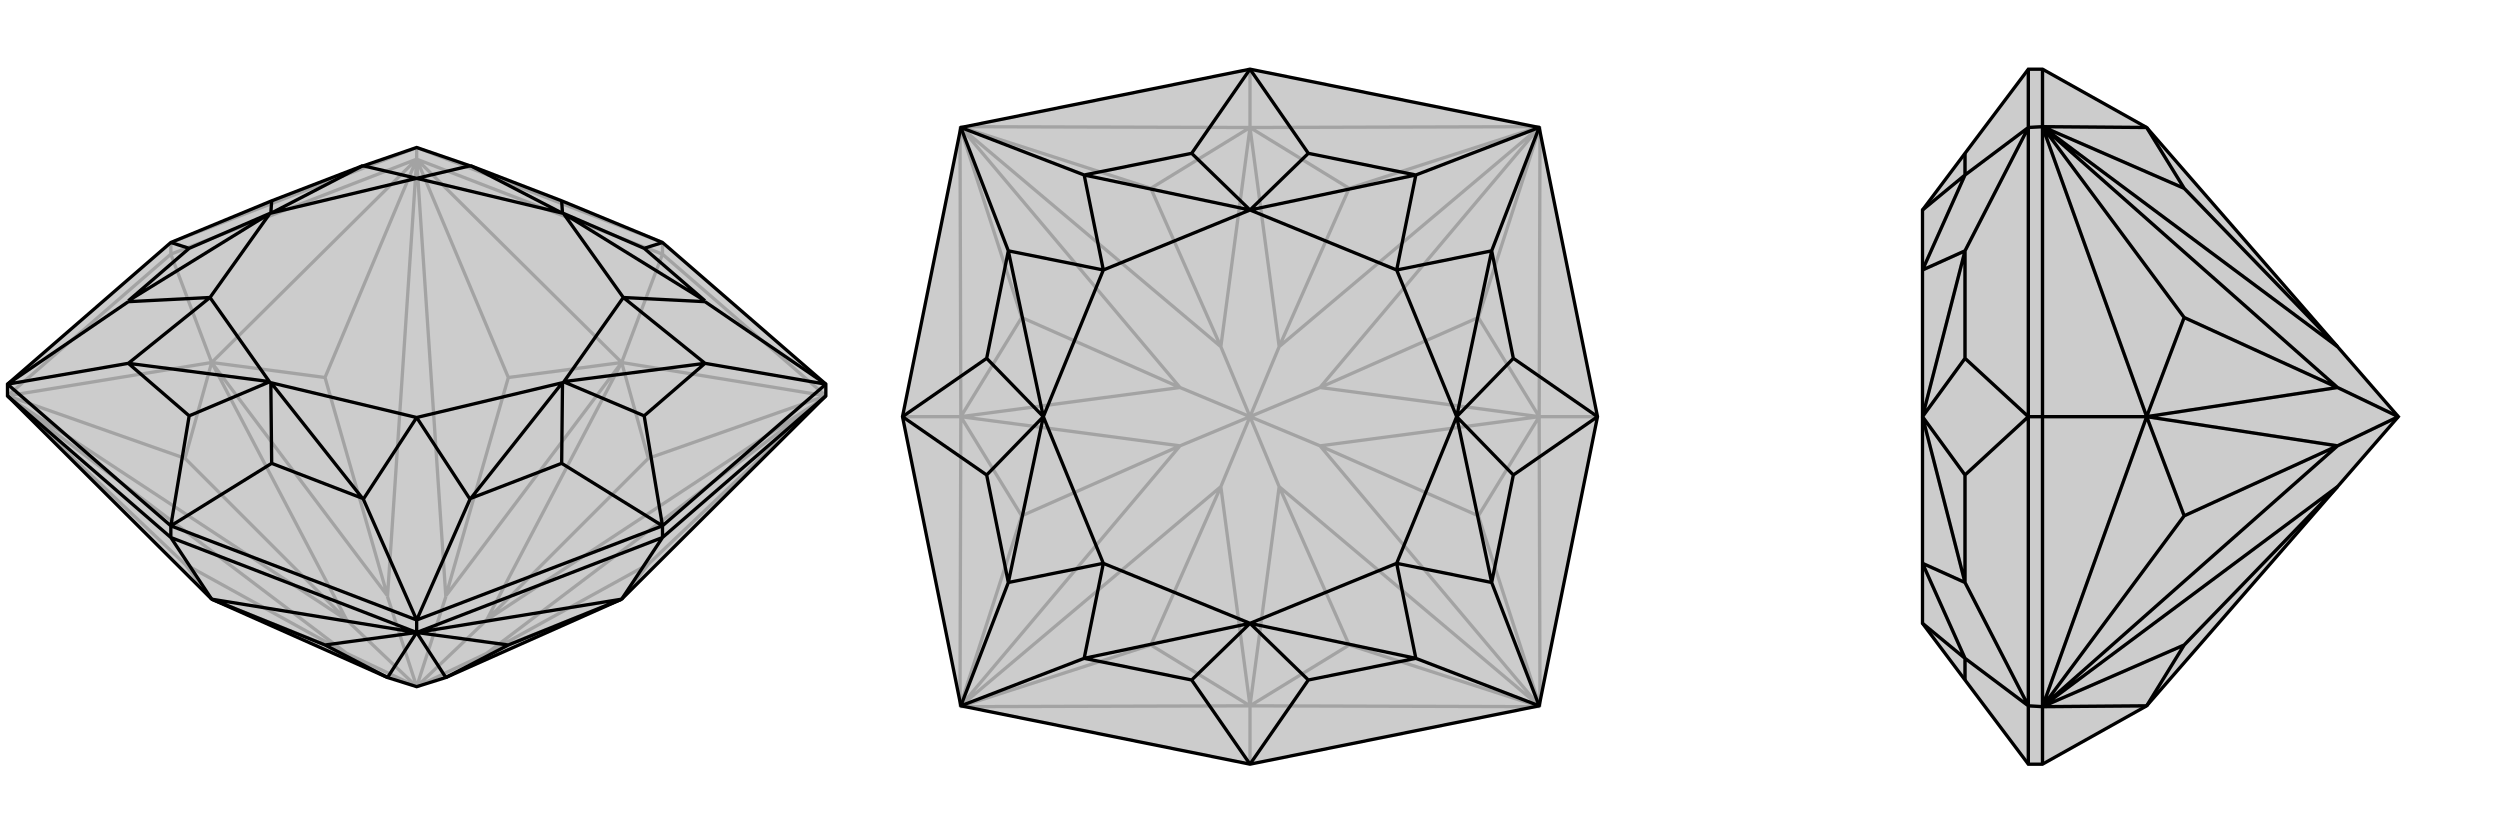 <svg xmlns="http://www.w3.org/2000/svg" viewBox="0 0 3000 1000">
    <g stroke="currentColor" stroke-width="4" fill="none" transform="translate(0 15)">
        <path fill="currentColor" stroke="none" fill-opacity=".2" d="M9,460L9,446L205,276L326,226L435,184L436,184L500,162L564,184L565,184L674,226L795,276L991,446L991,460L746,704L535,798L535,798L500,809L465,798L465,798L254,704z" />
<path stroke-opacity=".2" d="M254,420L205,290M746,420L795,290M500,809L416,769M500,809L416,729M500,809L465,701M500,809L535,701M500,809L584,729M500,809L584,769M254,420L9,460M254,420L500,176M746,420L500,176M746,420L991,460M254,704L416,769M254,704L222,662M254,420L416,729M254,420L222,535M254,420L465,700M254,420L390,438M746,420L535,700M746,420L610,438M746,420L584,729M746,420L778,535M746,704L584,769M746,704L778,662M416,769L9,461M416,769L416,769M9,460L222,662M416,769L222,662M416,729L9,461M416,729L416,729M9,460L222,535M416,729L222,535M9,460L9,461M465,701L500,177M465,701L465,700M500,176L390,438M465,700L390,438M535,701L500,177M535,701L535,700M500,176L610,438M535,700L610,438M500,176L500,177M584,729L991,461M584,729L584,729M991,460L778,535M584,729L778,535M584,769L991,461M584,769L584,769M991,460L778,662M584,769L778,662M991,460L991,461M9,460L205,290M500,176L205,290M205,290L205,276M500,176L795,290M500,176L500,162M991,460L795,290M795,290L795,276M500,162L205,276M500,162L795,276" />
<path d="M9,460L9,446L205,276L326,226L435,184L436,184L500,162L564,184L565,184L674,226L795,276L991,446L991,460L746,704L535,798L535,798L500,809L465,798L465,798L254,704z" />
<path d="M746,704L795,630M254,704L205,630M746,704L500,744M254,704L500,744M746,704L610,759M254,704L390,759M535,798L500,744M500,744L610,759M535,798L610,759M465,798L500,744M500,744L390,759M465,798L390,759M500,744L500,744M9,460L205,630M991,460L795,630M500,744L795,630M795,630L795,616M500,744L205,630M205,630L205,616M500,744L500,729M991,446L795,616M500,729L795,616M500,729L205,616M9,446L205,616M795,276L773,283M795,616L773,484M795,616L674,541M205,616L326,541M205,616L227,484M205,276L227,283M991,446L846,347M991,446L846,421M500,729L564,584M500,729L436,584M9,446L154,421M9,446L154,347M773,283L846,346M773,283L676,241M773,484L846,421M773,484L676,443M674,541L565,583M674,541L675,444M326,541L435,583M326,541L325,444M227,484L154,421M227,484L324,443M227,283L154,346M227,283L324,241M326,226L325,241M674,226L675,241M846,347L846,346M676,241L676,241M846,347L748,342M846,346L676,241M846,421L846,421M676,443L676,444M846,421L748,342M846,421L676,443M564,584L565,583M675,444L676,444M564,584L500,486M565,583L675,444M436,584L435,583M325,444L324,444M436,584L500,486M435,583L325,444M154,421L154,421M324,443L324,444M154,421L252,342M154,421L324,443M154,347L154,346M324,241L324,241M154,347L252,342M154,346L324,241M325,241L324,241M436,184L500,199M435,184L325,241M675,241L676,241M564,184L500,199M565,184L675,241M748,342L676,241M748,342L676,444M500,486L676,444M500,486L324,444M252,342L324,444M252,342L324,241M500,199L324,241M500,199L676,241" />
    </g>
    <g stroke="currentColor" stroke-width="4" fill="none" transform="translate(1000 0)">
        <path fill="currentColor" stroke="none" fill-opacity=".2" d="M500,83L153,153L83,500L153,847L500,917L847,847L917,500L847,153z" />
<path stroke-opacity=".2" d="M153,500L83,500M500,153L500,83M847,500L917,500M500,847L500,917M500,500L465,584M500,500L535,584M500,500L416,535M500,500L416,465M500,500L465,416M500,500L535,416M500,500L584,465M500,500L584,535M500,847L152,848M153,500L152,848M153,500L152,152M500,153L152,152M500,153L848,152M847,500L848,152M847,500L848,848M500,847L848,848M500,847L465,584M500,847L381,774M153,500L416,535M153,500L226,619M153,500L416,465M153,500L226,381M500,153L465,416M500,153L381,226M500,153L535,416M500,153L619,226M847,500L584,465M847,500L774,381M847,500L584,535M847,500L774,619M500,847L535,584M500,847L619,774M465,584L153,847M465,584L465,584M152,848L381,774M465,584L381,774M416,535L153,847M416,535L416,535M152,848L226,619M416,535L226,619M152,848L153,847M416,465L153,153M416,465L416,465M152,152L226,381M416,465L226,381M465,416L153,153M465,416L465,416M152,152L381,226M465,416L381,226M152,152L153,153M535,416L847,153M535,416L535,416M848,152L619,226M535,416L619,226M584,465L847,153M584,465L584,465M848,152L774,381M584,465L774,381M848,152L847,153M584,535L847,847M584,535L584,535M848,848L774,619M584,535L774,619M535,584L847,847M535,584L535,584M848,848L619,774M535,584L619,774M848,848L847,847" />
<path d="M500,83L153,153L83,500L153,847L500,917L847,847L917,500L847,153z" />
<path d="M500,83L570,184M500,83L430,184M917,500L816,430M917,500L816,570M500,917L570,816M500,917L430,816M83,500L184,570M83,500L184,430M847,153L699,210M847,153L790,301M847,847L790,699M847,847L699,790M153,847L301,790M153,847L210,699M153,153L210,301M153,153L301,210M570,184L699,210M570,184L500,252M816,430L790,301M816,430L748,500M816,570L790,699M816,570L748,500M570,816L699,790M570,816L500,748M430,816L301,790M430,816L500,748M184,570L210,699M184,570L252,500M184,430L210,301M184,430L252,500M430,184L301,210M430,184L500,252M699,210L699,210M500,252L500,252M699,210L676,324M699,210L500,252M790,301L790,301M748,500L748,500M790,301L676,324M790,301L748,500M790,699L790,699M748,500L748,500M790,699L676,676M790,699L748,500M699,790L699,790M500,748L500,748M699,790L676,676M699,790L500,748M301,790L301,790M500,748L500,748M301,790L324,676M301,790L500,748M210,699L210,699M252,500L252,500M210,699L324,676M210,699L252,500M210,301L210,301M252,500L252,500M210,301L324,324M210,301L252,500M301,210L301,210M500,252L500,252M301,210L324,324M301,210L500,252M676,324L500,252M676,324L748,500M676,676L748,500M676,676L500,748M324,676L500,748M324,676L252,500M324,324L252,500M324,324L500,252" />
    </g>
    <g stroke="currentColor" stroke-width="4" fill="none" transform="translate(2000 0)">
        <path fill="currentColor" stroke="none" fill-opacity=".2" d="M805,584L805,584L878,500L805,416L805,416L576,153L451,83L434,83L358,184L307,252L307,252L307,324L307,500L307,676L307,748L307,748L358,816L434,917L451,917L576,847z" />
<path stroke-opacity=".2" d="M576,500L451,500M878,500L805,535M878,500L805,465M576,847L451,848M576,500L451,848M576,500L451,152M576,153L451,152M576,847L621,774M576,500L805,535M576,500L621,619M576,500L805,465M576,500L621,381M576,153L621,226M805,584L452,847M451,848L621,774M805,584L621,774M805,535L452,847M805,535L805,535M451,848L621,619M805,535L621,619M451,848L452,847M805,465L452,153M805,465L805,465M451,152L621,381M805,465L621,381M805,416L452,153M451,152L621,226M805,416L621,226M451,152L452,153M451,848L451,917M451,848L451,500M451,848L434,847M451,152L451,500M451,500L434,500M451,152L451,83M451,152L434,153M434,847L434,917M434,847L434,500M434,153L434,500M434,153L434,83M434,500L358,570M434,500L358,430M434,847L358,790M434,847L358,699M434,153L358,301M434,153L358,210M358,816L358,790M358,570L358,699M358,570L307,500M358,430L358,301M358,430L307,500M358,184L358,210M358,790L358,790M358,790L307,676M358,790L307,748M358,699L358,699M307,500L307,500M358,699L307,676M358,699L307,500M358,301L358,301M307,500L307,500M358,301L307,324M358,301L307,500M358,210L358,210M358,210L307,324M358,210L307,252" />
<path d="M805,584L805,584L878,500L805,416L805,416L576,153L451,83L434,83L358,184L307,252L307,252L307,324L307,500L307,676L307,748L307,748L358,816L434,917L451,917L576,847z" />
<path d="M576,500L451,500M878,500L805,465M878,500L805,535M576,153L451,152M576,500L451,152M576,500L451,848M576,847L451,848M576,153L621,226M576,500L805,465M576,500L621,381M576,500L805,535M576,500L621,619M576,847L621,774M805,416L452,153M451,152L621,226M805,416L621,226M805,465L452,153M805,465L805,465M451,152L621,381M805,465L621,381M451,152L452,153M805,535L452,847M805,535L805,535M451,848L621,619M805,535L621,619M805,584L452,847M451,848L621,774M805,584L621,774M451,848L452,847M451,152L451,83M451,152L451,500M451,152L434,153M451,848L451,500M451,500L434,500M451,848L451,917M451,848L434,847M434,153L434,83M434,153L434,500M434,847L434,500M434,847L434,917M434,500L358,430M434,500L358,570M434,153L358,210M434,153L358,301M434,847L358,699M434,847L358,790M358,184L358,210M358,430L358,301M358,430L307,500M358,570L358,699M358,570L307,500M358,816L358,790M358,210L358,210M358,210L307,324M358,210L307,252M358,301L358,301M307,500L307,500M358,301L307,324M358,301L307,500M358,699L358,699M307,500L307,500M358,699L307,676M358,699L307,500M358,790L358,790M358,790L307,676M358,790L307,748" />
    </g>
</svg>